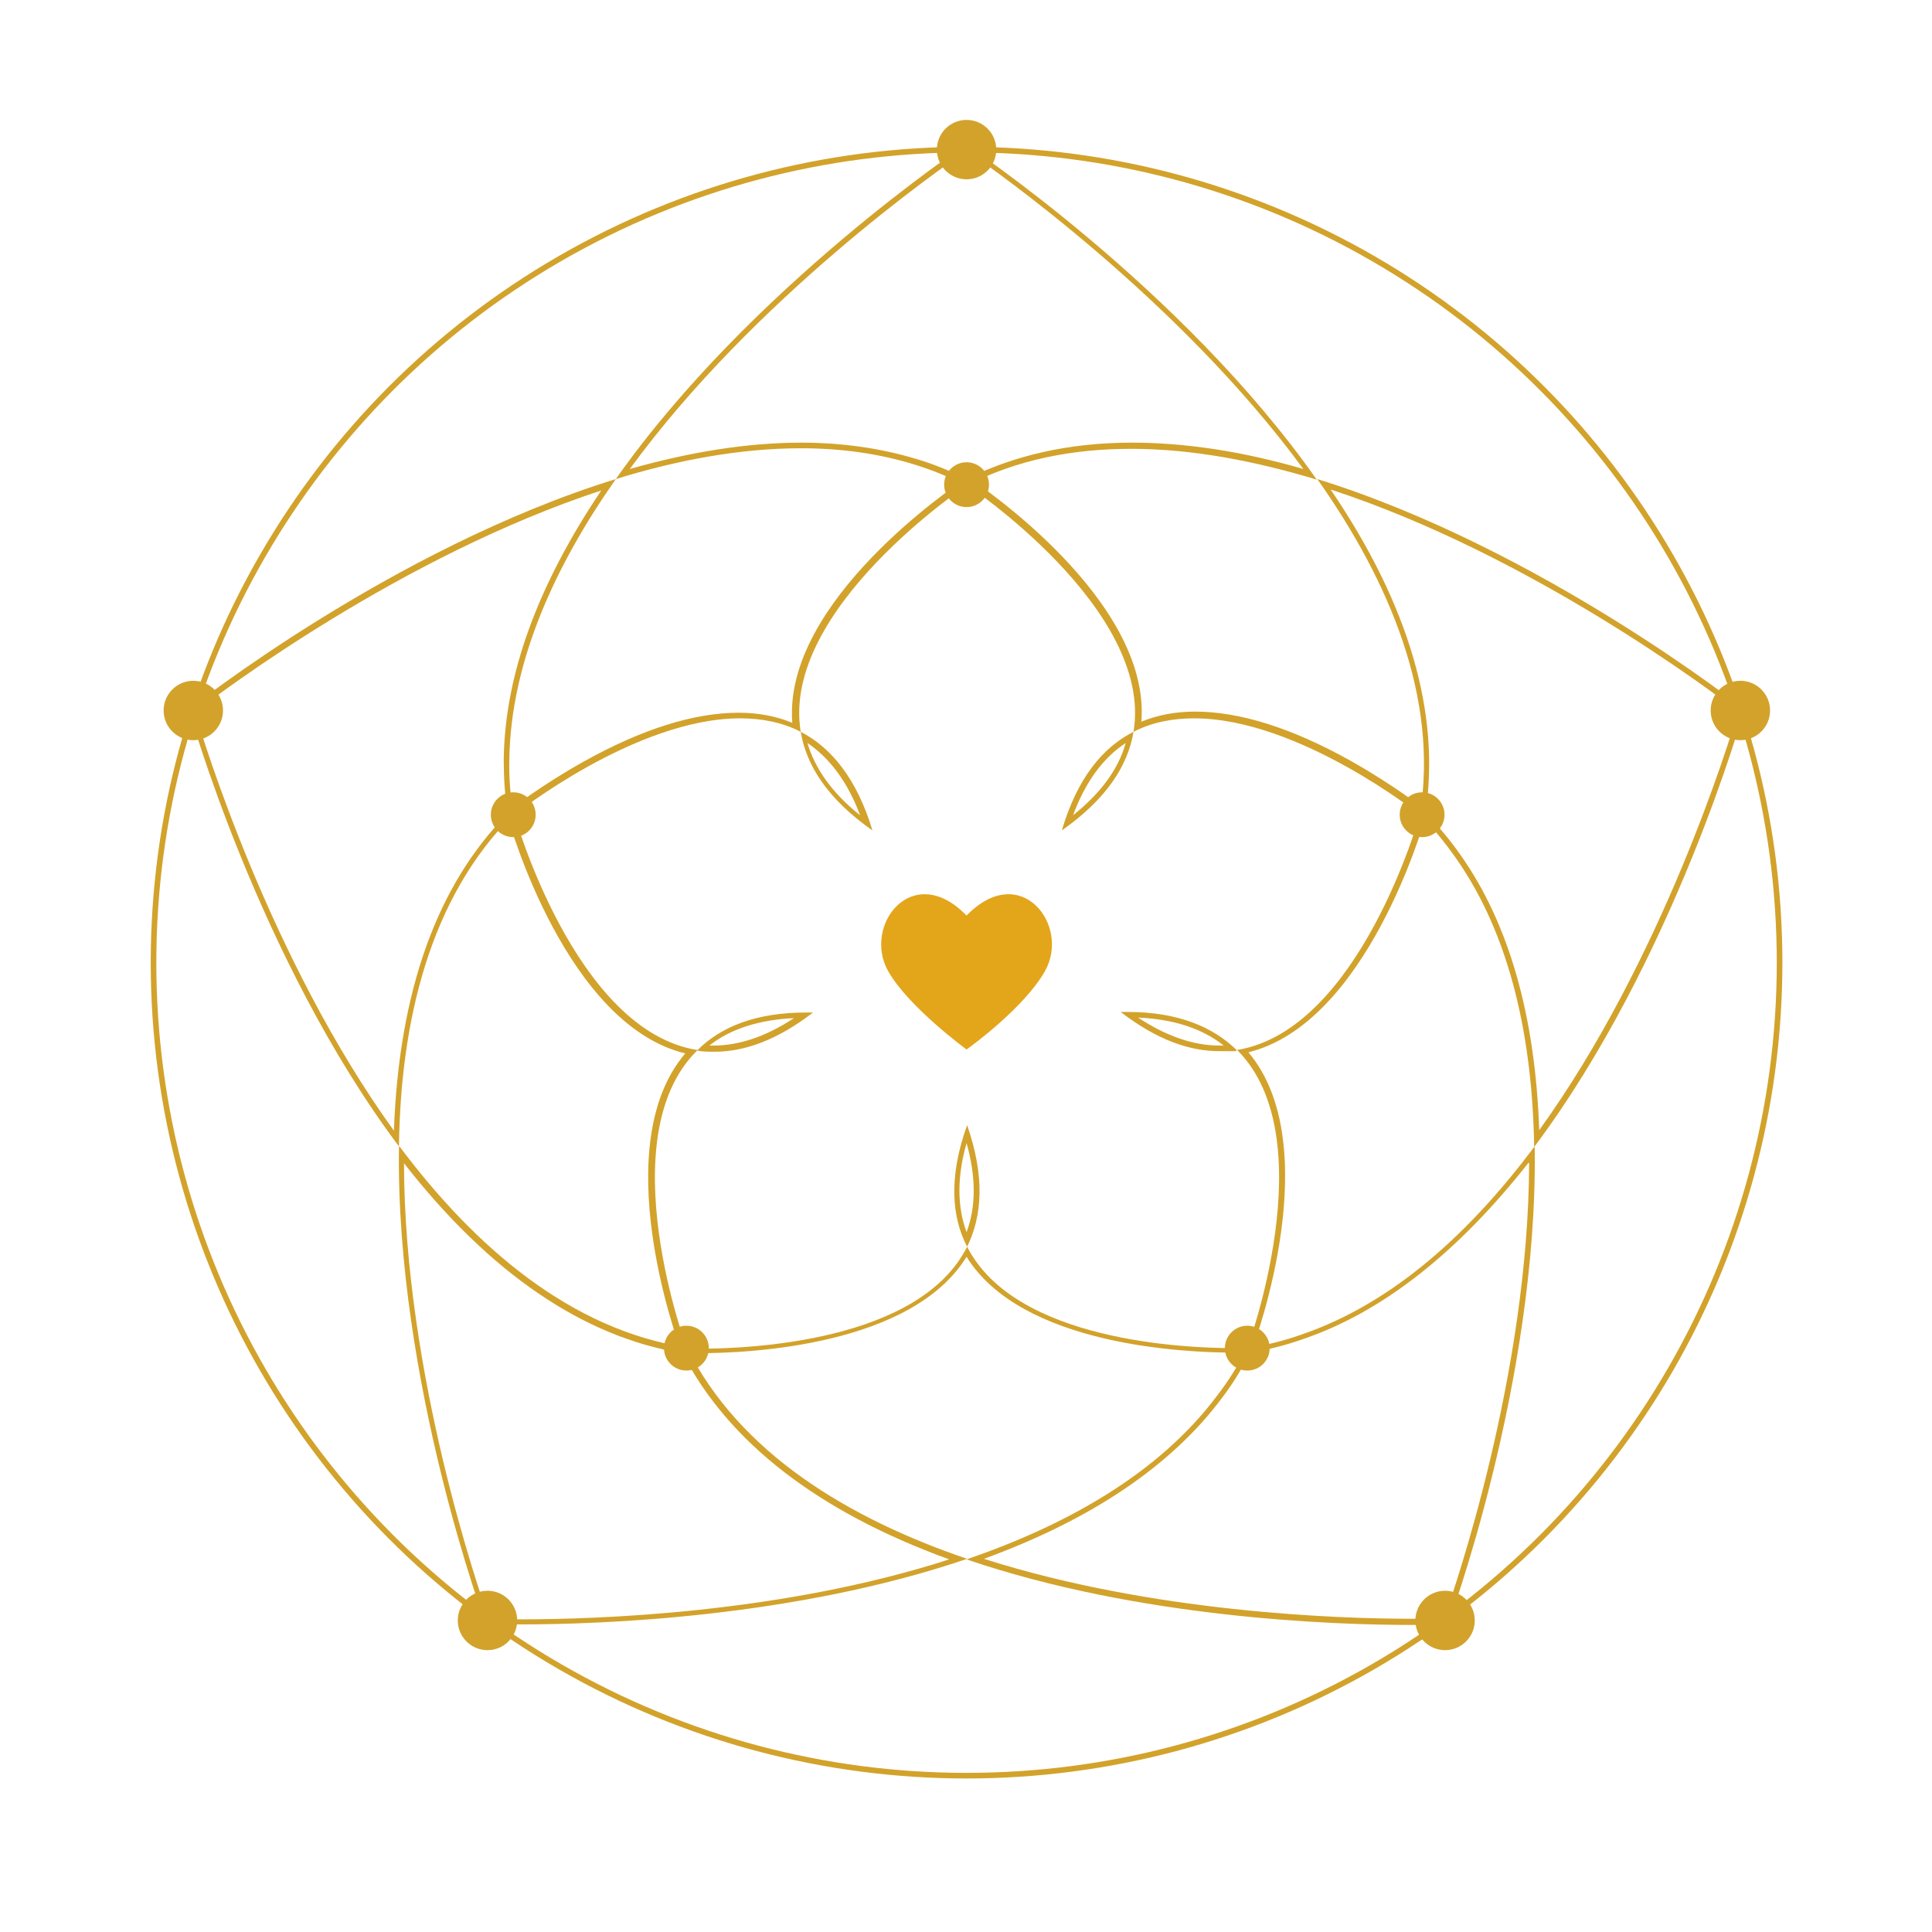 <?xml version="1.0" encoding="UTF-8"?>
<svg xmlns="http://www.w3.org/2000/svg" xmlns:xlink="http://www.w3.org/1999/xlink" version="1.1" viewBox="0 0 344.8 344.8">
  <!-- Generator: Adobe Illustrator 29.2.1, SVG Export Plug-In . SVG Version: 2.1.0 Build 116)  -->
  <defs>
    <style>
      .st0 {
        stroke-miterlimit: 10;
        stroke-width: .9px;
      }

      .st0, .st1, .st2, .st3, .st4, .st5, .st6, .st7, .st8 {
        fill: none;
      }

      .st0, .st1, .st3, .st5, .st8, .st9 {
        stroke: #d2a22b;
      }

      .st1, .st2, .st3, .st4, .st5, .st9 {
        stroke-width: .9px;
      }

      .st1, .st2, .st4, .st7, .st8, .st9 {
        stroke-miterlimit: 10;
      }

      .st10 {
        fill: #d1a12a;
      }

      .st2, .st4, .st7 {
        stroke: #d1a12a;
      }

      .st2, .st11 {
        display: none;
      }

      .st3, .st5 {
        stroke-linejoin: round;
      }

      .st12 {
        fill: #d0a02b;
      }

      .st5 {
        stroke-linecap: round;
      }

      .st6 {
        stroke: #d2a22b;
        stroke-linecap: square;
        stroke-linejoin: bevel;
      }

      .st13 {
        fill: #d2a22b;
      }

      .st14 {
        fill: #d2a22b;
      }

      .st15 {
        fill: #e3a51a;
      }

      .st9 {
        fill: #fff;
      }
    </style>
  </defs>
  <g id="Ebene_1" class="st11">
    <g id="Ebene_11" data-name="Ebene_1">
      <g>
        <g id="Ebene_12" data-name="Ebene_1" class="st11">
          <g id="Metatrons_Würfel">
            <path class="st14" d="M172.4,50.3l105.8,183.1H66.6L172.4,50.3M172.4,48.5l-107.3,185.8h214.6L172.4,48.5h0Z"/>
            <path class="st14" d="M278.2,111.4l-105.8,183.1L66.6,111.4h211.6M279.7,110.5H65.1l107.3,185.8,107.3-185.8h0Z"/>
            <path class="st14" d="M224.5,142.3l-52.1,90.2-52.1-90.2h104.2M226,141.4h-107.3l53.7,92.9,53.6-92.9h0Z"/>
            <polyline class="st1" points="65.1 110.5 172.4 172.4 279.7 110.5"/>
            <line class="st1" x1="172.4" y1="296.3" x2="172.4" y2="172.4"/>
            <g>
              <polyline class="st1" points="279.7 234.3 172.4 172.4 65.1 234.3"/>
              <line class="st1" x1="172.4" y1="48.5" x2="172.4" y2="172.4"/>
            </g>
            <path class="st14" d="M243.4,49.4l71,123-71,123H101.4L30.3,172.4,101.4,49.4h142M243.9,48.5H100.9L29.3,172.4l71.5,123.9h143.1l71.5-123.9-71.5-123.9h0Z"/>
            <path class="st14" d="M172.4,111.4l52.8,30.4v61l-52.8,30.4-52.8-30.4v-61l52.8-30.4M172.4,110.5l-53.7,31v61.9l53.7,31,53.7-31v-61.9l-53.7-31h0Z"/>
            <circle class="st1" cx="172.4" cy="172.4" r="31"/>
            <circle class="st0" cx="226" cy="141.4" r="31"/>
            <circle class="st0" cx="226" cy="203.3" r="31"/>
            <circle class="st1" cx="172.4" cy="234.3" r="31"/>
            <circle class="st1" cx="118.7" cy="203.4" r="31"/>
            <circle class="st1" cx="172.4" cy="110.5" r="31"/>
            <circle class="st1" cx="65.1" cy="110.5" r="31"/>
            <circle class="st1" cx="279.7" cy="110.5" r="31"/>
            <circle class="st1" cx="172.4" cy="48.5" r="31"/>
            <circle class="st1" cx="172.4" cy="296.3" r="31"/>
            <circle class="st1" cx="65.1" cy="234.3" r="31"/>
            <circle class="st1" cx="279.7" cy="234.3" r="31"/>
            <circle class="st1" cx="118.7" cy="141.4" r="31"/>
            <path class="st14" d="M67.4,111.8l157.1,30.3-52.3,90.8-104.8-121.1M65.1,110.5l107.3,123.9,53.7-92.9-161-31h0Z"/>
            <path class="st14" d="M120,142.3h104.8l-52.3,151.3-52.5-151.3M118.7,141.4l53.7,154.9,53.6-154.9h-107.3Z"/>
            <path class="st14" d="M277.3,111.8l-104.7,121-52.3-90.8,157-30.2M279.7,110.5l-160.9,31,53.6,92.9,107.3-123.9h0Z"/>
          </g>
          <g id="MBSR">
            <circle class="st5" cx="172.4" cy="172.4" r="143.5"/>
            <g>
              <g>
                <g>
                  <path class="st5" d="M172.2,216.7s-46.1,30.7-63,30.7-30.7-13.8-30.7-30.7,13.7-30.7,30.7-30.7,63,30.7,63,30.7h0Z"/>
                  <path class="st5" d="M172.6,216.7s46.1,30.7,63,30.7,30.7-13.8,30.7-30.7-13.7-30.7-30.7-30.7-63,30.7-63,30.7h0Z"/>
                </g>
                <circle class="st5" cx="172.4" cy="100.3" r="16.3"/>
                <path class="st5" d="M128,183.8v-15.9c0-24.5,19.8-44.4,44.4-44.4h0c24.5,0,44.4,19.8,44.4,44.4v15.9"/>
              </g>
              <path class="st5" d="M172.6,156.8c-15-15.6-29.2,2.6-22,15.5,5.6,10.1,22,22,22,22,1.5-1.1,16.4-11.9,22-22,7.1-12.9-7-31.1-22-15.5Z"/>
            </g>
            <g>
              <circle class="st14" cx="297.1" cy="172.4" r="1.4"/>
              <circle class="st14" cx="296.1" cy="156.7" r="1.4"/>
              <circle class="st14" cx="293.3" cy="141.7" r="1.4"/>
              <circle class="st14" cx="288.7" cy="127.3" r="1.4"/>
              <circle class="st14" cx="282.5" cy="113.8" r="1.4"/>
              <circle class="st14" cx="274.7" cy="101.1" r="1.4"/>
              <circle class="st14" cx="265.6" cy="89.5" r="1.4"/>
              <circle class="st14" cx="255.2" cy="79.1" r="1.4"/>
              <circle class="st14" cx="243.7" cy="70.1" r="1.4"/>
              <circle class="st14" cx="231" cy="62.3" r="1.4"/>
              <circle class="st14" cx="217.5" cy="56.1" r="1.4"/>
              <circle class="st14" cx="203.1" cy="51.5" r="1.4"/>
              <circle class="st14" cx="188.1" cy="48.7" r="1.4"/>
              <circle class="st14" cx="172.4" cy="47.7" r="1.4"/>
              <circle class="st14" cx="156.7" cy="48.7" r="1.4"/>
              <circle class="st14" cx="141.7" cy="51.5" r="1.4"/>
              <circle class="st14" cx="127.3" cy="56.1" r="1.4"/>
              <circle class="st14" cx="113.8" cy="62.3" r="1.4"/>
              <circle class="st14" cx="101.1" cy="70.1" r="1.4"/>
              <circle class="st14" cx="89.5" cy="79.1" r="1.4"/>
              <circle class="st14" cx="79.2" cy="89.5" r="1.4"/>
              <circle class="st14" cx="70.1" cy="101.1" r="1.4"/>
              <circle class="st14" cx="62.3" cy="113.8" r="1.4"/>
              <circle class="st14" cx="56.1" cy="127.3" r="1.4"/>
              <circle class="st14" cx="51.5" cy="141.7" r="1.4"/>
              <circle class="st14" cx="48.7" cy="156.7" r="1.4"/>
              <circle class="st14" cx="47.7" cy="172.4" r="1.4"/>
            </g>
            <g>
              <circle class="st14" cx="47.7" cy="172.4" r="1.4"/>
              <circle class="st14" cx="48.7" cy="188.1" r="1.4"/>
              <circle class="st14" cx="51.5" cy="203.1" r="1.4"/>
              <circle class="st14" cx="56.1" cy="217.5" r="1.4"/>
              <circle class="st14" cx="62.3" cy="231" r="1.4"/>
              <circle class="st14" cx="70.1" cy="243.7" r="1.4"/>
              <circle class="st14" cx="79.2" cy="255.2" r="1.4"/>
              <circle class="st14" cx="89.5" cy="265.6" r="1.4"/>
              <circle class="st14" cx="101.1" cy="274.7" r="1.4"/>
              <circle class="st14" cx="113.8" cy="282.5" r="1.4"/>
              <circle class="st14" cx="127.3" cy="288.7" r="1.4"/>
              <circle class="st14" cx="141.7" cy="293.3" r="1.4"/>
              <circle class="st14" cx="156.7" cy="296.1" r="1.4"/>
              <circle class="st14" cx="172.4" cy="297.1" r="1.4"/>
              <circle class="st14" cx="188.1" cy="296.1" r="1.4"/>
              <circle class="st14" cx="203.1" cy="293.3" r="1.4"/>
              <circle class="st14" cx="217.5" cy="288.7" r="1.4"/>
              <circle class="st14" cx="231" cy="282.5" r="1.4"/>
              <circle class="st14" cx="243.7" cy="274.7" r="1.4"/>
              <circle class="st14" cx="255.2" cy="265.6" r="1.4" transform="translate(-47.8 475) rotate(-80.8)"/>
              <circle class="st14" cx="265.6" cy="255.2" r="1.4"/>
              <circle class="st14" cx="274.7" cy="243.7" r="1.4"/>
              <circle class="st14" cx="282.5" cy="231" r="1.4"/>
              <circle class="st14" cx="288.7" cy="217.5" r="1.4"/>
              <circle class="st14" cx="293.3" cy="203.1" r="1.4"/>
              <circle class="st14" cx="296.1" cy="188.1" r="1.4"/>
              <circle class="st14" cx="297.1" cy="172.4" r="1.4"/>
            </g>
          </g>
          <g id="Lotus_Mitgefuehl">
            <ellipse class="st12" cx="62" cy="89.2" rx="1.9" ry="2" transform="translate(-39.1 49.6) rotate(-33.8)"/>
            <ellipse class="st12" cx="76.1" cy="110.2" rx="1.3" ry="1.4" transform="translate(-48.5 61) rotate(-33.8)"/>
            <ellipse class="st12" cx="-10.5" cy="177.1" rx="1.9" ry="2" transform="translate(-170.1 99.6) rotate(-67.5)"/>
            <ellipse class="st12" cx="13" cy="186.8" rx="1.3" ry="1.4" transform="translate(-164.5 127.3) rotate(-67.5)"/>
            <ellipse class="st12" cx="279.9" cy="89.3" rx="2" ry="1.9" transform="translate(50 272.2) rotate(-56.2)"/>
            <ellipse class="st12" cx="254.6" cy="127" rx="1.4" ry="1.3" transform="translate(7.4 267.9) rotate(-56.2)"/>
            <ellipse class="st12" cx="265.7" cy="110.3" rx="1.4" ry="1.3" transform="translate(26.2 269.8) rotate(-56.2)"/>
            <ellipse class="st12" cx="352.1" cy="187.4" rx="2" ry="1.9" transform="translate(-44.9 149) rotate(-22.5)"/>
            <ellipse class="st12" cx="310.1" cy="194.5" rx="1.4" ry="1.3" transform="translate(-50.8 133.5) rotate(-22.5)"/>
            <ellipse class="st12" cx="255" cy="217.3" rx="3.4" ry="3.2" transform="translate(-63.7 114.1) rotate(-22.5)"/>
            <ellipse class="st12" cx="328.6" cy="186.8" rx="1.4" ry="1.3" transform="translate(-46.5 140) rotate(-22.5)"/>
            <ellipse class="st12" cx="273.4" cy="209.6" rx="2.6" ry="2.5" transform="translate(-59.4 120.6) rotate(-22.5)"/>
            <ellipse class="st12" cx="291.8" cy="202" rx="2" ry="1.9" transform="translate(-55.1 127.1) rotate(-22.5)"/>
            <circle class="st12" cx="171" cy="62.8" r="1.9"/>
            <circle class="st12" cx="171" cy="106.6" r="1.3"/>
            <circle class="st12" cx="171" cy="87.4" r="1.3"/>
            <circle class="st1" cx="171" cy="30.3" r="3.9"/>
            <path class="st3" d="M170.8,252.4h0Z"/>
            <path class="st3" d="M122.9,186.7c.6-3.6,1.9-7,3.6-10.1-.6-4.1-1-8.2-1-12.4,0-13.2,3.4-25.8,8.2-37-29.1-21.2-64.3-26.4-64.3-26.4,0,0-8.4,33.4-.6,67.8M107.8,157.7c1.2-.8,2.8-.5,3.6.8.8,1.2.5,2.8-.6,3.6-1.2.8-2.8.5-3.6-.8-.9-1.1-.6-2.8.6-3.6ZM87.9,128c-.6.4-1.4.2-1.8-.4-.5-.5-.3-1.4.4-1.8.6-.4,1.4-.2,1.8.4.4.6.2,1.5-.4,1.8ZM99.3,145.1c-.9.6-2.1.4-2.7-.5s-.4-2.2.5-2.7c.9-.6,2.1-.4,2.7.5s.4,2.1-.5,2.7Z"/>
            <path class="st12" d="M86.4,125.8c-.6.4-.7,1.2-.4,1.8.4.6,1.2.8,1.8.4.6-.4.7-1.2.4-1.8-.3-.6-1.2-.8-1.8-.4Z"/>
            <path class="st12" d="M110.7,162.2c1.2-.8,1.4-2.4.6-3.6-.8-1.2-2.4-1.5-3.6-.8s-1.4,2.4-.6,3.6,2.4,1.6,3.6.8Z"/>
            <path class="st12" d="M97.1,141.8c-.9.6-1.1,1.8-.5,2.7s1.8,1.2,2.7.5c.9-.6,1.1-1.8.5-2.7-.6-.9-1.8-1.1-2.7-.5Z"/>
            <path class="st3" d="M82.6,201.7c-6.9-10.3-11.2-21.7-13.8-33-35.4-1-66.7,13.9-66.7,13.9,0,0,20.5,57.3,67,76.6s101.5-6.8,101.5-6.8c0,0-60.1-8.8-88-50.7h0ZM32.6,195c-.3.6-1,1-1.7.6s-1-1-.7-1.7,1-1,1.7-.6c.7.2.9,1,.7,1.7ZM51.6,202.8c-.4,1-1.5,1.4-2.5,1-1-.5-1.5-1.5-1.1-2.5.5-1,1.5-1.4,2.5-1s1.5,1.5,1.1,2.5ZM70.6,210.7c-.5,1.3-2.1,1.9-3.4,1.4-1.4-.5-2-2.1-1.4-3.4.5-1.3,2.1-1.9,3.4-1.4s1.9,2.1,1.4,3.4ZM89.6,218.6c-.6,1.6-2.6,2.4-4.3,1.7-1.6-.6-2.5-2.6-1.8-4.3.6-1.6,2.6-2.4,4.3-1.7,1.6.8,2.5,2.6,1.8,4.3Z"/>
            <path class="st3" d="M68.9,168.7c2.5,11.2,6.9,22.6,13.8,33,28,41.8,88.1,50.7,88.1,50.7h0c-.2-.3-.9-.9-2-1.9-7.3-5.5-32.8-25.6-42.5-43-3.7-6.6-4.6-14-3.4-20.7"/>
            <path class="st12" d="M31.8,193.2c-.6-.3-1.4,0-1.7.6s.1,1.4.7,1.7,1.4,0,1.7-.6c.3-.6,0-1.4-.7-1.7Z"/>
            <path class="st12" d="M87.8,214.3c-1.7-.7-3.6.1-4.3,1.7-.6,1.6.2,3.5,1.8,4.3,1.6.7,3.6-.1,4.3-1.7.7-1.7-.2-3.5-1.8-4.3Z"/>
            <path class="st12" d="M69.2,207.3c-1.4-.5-2.9,0-3.4,1.4-.5,1.3,0,2.8,1.4,3.4,1.4.5,2.9,0,3.4-1.4.5-1.3,0-2.9-1.4-3.4Z"/>
            <path class="st12" d="M50.5,200.3c-1-.5-2.2,0-2.5,1-.4,1,0,2.1,1.1,2.5,1,.5,2.2,0,2.5-1,.3-1,0-2.1-1.1-2.5Z"/>
            <path class="st3" d="M272.8,168.7c7.9-34.5-.5-68-.5-68,0,0-35.3,5.3-64.5,26.5,4.9,11.3,8.2,23.8,8.2,37.1s-.4,8.3-1,12.4c1.7,3,3,6.4,3.6,10M241.8,142.2c.6-.9,1.8-1.2,2.7-.5.9.6,1.1,1.8.5,2.7s-1.8,1.2-2.7.5c-.9-.5-1.1-1.8-.5-2.7ZM230.2,158.5c.8-1.2,2.4-1.5,3.6-.8,1.2.8,1.4,2.4.6,3.6-.8,1.2-2.4,1.5-3.6.8-1.2-.7-1.4-2.5-.6-3.6Z"/>
            <path class="st12" d="M230.9,162.1c1.2.8,2.8.5,3.6-.8.8-1.2.5-2.8-.6-3.6-1.2-.8-2.8-.5-3.6.8-.9,1.1-.6,2.8.6,3.6Z"/>
            <path class="st12" d="M242.3,145c.9.6,2.1.4,2.7-.5.6-.9.4-2.2-.5-2.7-.9-.6-2.1-.4-2.7.5-.6.8-.4,2.1.5,2.7Z"/>
            <path class="st3" d="M272.8,168.7c-2.5,11.2-6.9,22.6-13.8,32.9-28,41.9-88.2,50.8-88.2,50.8,0,0,55,26.1,101.5,6.8,46.5-19.3,67-76.6,67-76.6,0,0-31.2-14.8-66.5-13.9Z"/>
            <path class="st3" d="M218.6,186.7c1.3,6.8.4,14.1-3.4,20.7-10.1,18.2-34.9,37.4-42.5,43.1-1.3,1.2-2,1.8-2,1.8,0,0,60.2-8.9,88.2-50.8,6.9-10.3,11.1-21.6,13.8-32.9"/>
            <path class="st3" d="M168.4,173.8c.8.7,1.5,1.4,2.4,2.3l2.4-2.4M207.7,127.2c-13-30.1-36.9-51-36.9-51,0,0-23.9,20.9-37,51.1M171,123.9c1.1,0,1.9.9,1.9,1.9s-.9,1.9-1.9,1.9-1.9-.9-1.9-1.9.9-1.9,1.9-1.9ZM171,142.5c1.4,0,2.5,1.2,2.5,2.5s-1.2,2.5-2.5,2.5-2.5-1.2-2.5-2.5,1.1-2.5,2.5-2.5Z"/>
            <path class="st3" d="M170.8,252.4h0Z"/>
            <path class="st3" d="M133.9,127.3c-4.9,11.2-8.2,23.8-8.2,37s.4,8.3,1,12.4c7.5-13,24.2-19.3,41.8-2.9"/>
            <path class="st3" d="M170.7,251.9h0c0,.2.1.3.1.4h0s0-.2-.1-.4h0Z"/>
            <path class="st3" d="M170.8,252.4c0-.1-.1-.3-.2-.5-.3-.2-.9-.6-1.8-1.4,1.1,1.1,1.7,1.7,2,1.9Z"/>
            <path class="st3" d="M173.1,173.8c17.7-16.3,34.3-10.1,41.8,3,.6-4.1,1-8.2,1-12.4,0-13.2-3.4-25.8-8.2-37.1"/>
            <path class="st3" d="M170.9,252c0,.2-.1.3-.1.4h0c0,.1.1,0,.1-.4q.1-.1,0,0h0Z"/>
            <path class="st3" d="M170.7,251.9c0,.2.1.3.1.4,0-.1,0-.2.1-.4h-.2Z"/>
            <path class="st3" d="M171,251.9c-.1.4-.2.5-.2.5,0,0,.7-.6,2-1.8-.9.6-1.4,1-1.8,1.3Z"/>
            <path class="st12" d="M171,147.7c1.4,0,2.5-1.2,2.5-2.5s-1.2-2.5-2.5-2.5-2.5,1.2-2.5,2.5,1.1,2.5,2.5,2.5Z"/>
            <path class="st12" d="M171,127.7c1.1,0,1.9-.9,1.9-1.9s-.9-1.9-1.9-1.9-1.9.9-1.9,1.9.9,1.9,1.9,1.9Z"/>
            <path class="st14" d="M173.8,199.4c-1,.4-2,1.1-3.1,2.2-1-1.1-2.1-1.7-3.1-2.1-4.8-1.8-8.4,4.1-6,8.5,1.1,2,3.3,4.2,5.2,5.9,2.1,1.8,3.9,3.2,3.9,3.2.4-.3,2-1.4,3.9-3.2,1.9-1.7,4-3.8,5.2-5.9,2.5-4.5-1.2-10.4-6-8.6h0Z"/>
            <g>
              <circle class="st12" cx="116.7" cy="292.2" r="2.5"/>
              <circle class="st12" cx="137.9" cy="294.3" r="2.5"/>
              <circle class="st12" cx="161" cy="295.6" r="2.5"/>
              <circle class="st12" cx="184.1" cy="295.6" r="2.5"/>
              <circle class="st12" cx="207.2" cy="294.3" r="2.5"/>
              <circle class="st12" cx="97" cy="289.8" r="2.4"/>
              <circle class="st12" cx="78" cy="286.3" r="2.4"/>
              <circle class="st12" cx="59.2" cy="280.4" r="2.2"/>
              <circle class="st12" cx="40.3" cy="272.5" r="2.1"/>
              <circle class="st12" cx="21.1" cy="263.6" r="2"/>
              <circle class="st12" cx="2.4" cy="254.5" r="1.8" transform="translate(-.9 0) rotate(-.2)"/>
              <circle class="st12" cx="-16.5" cy="246" r="1.7"/>
              <circle class="st12" cx="-35.5" cy="239" r="1.6"/>
              <circle class="st12" cx="-54.4" cy="234.2" r="1.4"/>
              <circle class="st12" cx="-73.2" cy="232.4" r="1.4"/>
            </g>
            <g>
              <circle class="st12" cx="228.1" cy="292.2" r="2.5"/>
              <circle class="st12" cx="247.8" cy="289.8" r="2.4"/>
              <circle class="st12" cx="266.7" cy="286.3" r="2.4"/>
              <circle class="st12" cx="285.6" cy="280.4" r="2.2"/>
              <circle class="st12" cx="304.5" cy="272.5" r="2.1"/>
              <circle class="st12" cx="323.5" cy="263.6" r="2"/>
              <circle class="st12" cx="342.4" cy="254.5" r="1.8"/>
              <circle class="st12" cx="361.3" cy="246" r="1.7"/>
              <circle class="st12" cx="380.3" cy="239" r="1.6"/>
              <circle class="st12" cx="399.1" cy="234.2" r="1.5"/>
              <circle class="st12" cx="418" cy="232.4" r="1.4"/>
            </g>
          </g>
          <g id="Ebene_3">
            <g>
              <circle class="st4" cx="109.5" cy="135.6" r="72"/>
              <circle class="st4" cx="109.5" cy="207.6" r="72"/>
              <circle class="st4" cx="234.1" cy="135.5" r="72"/>
              <circle class="st4" cx="234.1" cy="207.6" r="72"/>
              <circle class="st4" cx="171.3" cy="100.3" r="72"/>
              <circle class="st2" cx="171.3" cy="172.4" r="72"/>
              <circle class="st4" cx="171.3" cy="244.4" r="72"/>
            </g>
            <g>
              <circle class="st4" cx="208.5" cy="110" r="72"/>
              <circle class="st4" cx="136.5" cy="110" r="72"/>
              <circle class="st4" cx="208.6" cy="234.7" r="72"/>
              <circle class="st4" cx="136.5" cy="234.7" r="72"/>
              <circle class="st4" cx="243.8" cy="171.9" r="72"/>
              <circle class="st4" cx="99.8" cy="171.9" r="72"/>
            </g>
            <g>
              <circle class="st4" cx="208.5" cy="110" r="72"/>
              <circle class="st4" cx="136.5" cy="110" r="72"/>
              <circle class="st4" cx="208.6" cy="234.7" r="72"/>
              <circle class="st4" cx="136.5" cy="234.7" r="72"/>
              <circle class="st4" cx="243.8" cy="171.9" r="72"/>
              <circle class="st4" cx="99.8" cy="171.9" r="72"/>
            </g>
            <g>
              <circle class="st4" cx="153.7" cy="102.3" r="72"/>
              <circle class="st4" cx="102.8" cy="153.2" r="72"/>
              <circle class="st4" cx="241.9" cy="190.4" r="72"/>
              <circle class="st4" cx="191" cy="241.3" r="72"/>
              <circle class="st4" cx="222.4" cy="121.1" r="72"/>
              <circle class="st4" cx="120.5" cy="222.9" r="72"/>
            </g>
            <g>
              <circle class="st4" cx="153.7" cy="102.3" r="72"/>
              <circle class="st4" cx="102.8" cy="153.2" r="72"/>
              <circle class="st4" cx="241.9" cy="190.4" r="72"/>
              <circle class="st4" cx="191" cy="241.3" r="72"/>
              <circle class="st4" cx="222.4" cy="121.1" r="72"/>
              <circle class="st4" cx="120.5" cy="222.9" r="72"/>
            </g>
            <g>
              <circle class="st4" cx="241.9" cy="154.3" r="72"/>
              <circle class="st4" cx="191" cy="103.4" r="72"/>
              <circle class="st4" cx="153.7" cy="242.5" r="72"/>
              <circle class="st4" cx="102.8" cy="191.5" r="72"/>
              <circle class="st4" cx="223" cy="222.9" r="72"/>
              <circle class="st4" cx="121.2" cy="121.1" r="72"/>
            </g>
            <g>
              <circle class="st4" cx="241.9" cy="154.3" r="72"/>
              <circle class="st4" cx="191" cy="103.4" r="72"/>
              <circle class="st4" cx="153.7" cy="242.5" r="72"/>
              <circle class="st4" cx="102.8" cy="191.5" r="72"/>
              <circle class="st4" cx="223" cy="222.9" r="72"/>
              <circle class="st4" cx="121.2" cy="121.1" r="72"/>
            </g>
          </g>
          <g id="Blume">
            <g>
              <path class="st1" d="M209.3,100.5c0,39.7-36.9,71.9-36.9,71.9,0,0-36.9-32.2-36.9-71.9s36.9-71.9,36.9-71.9c0,0,36.9,32.2,36.9,71.9h0Z"/>
              <path class="st1" d="M135.5,244.2c0-39.7,36.9-71.9,36.9-71.9,0,0,36.9,32.2,36.9,71.9s-36.9,71.9-36.9,71.9c0,0-36.9-32.1-36.9-71.9h0Z"/>
              <path class="st1" d="M244.2,209.3c-39.7,0-71.9-36.9-71.9-36.9,0,0,32.2-36.9,71.9-36.9s71.9,36.9,71.9,36.9c0,0-32.1,36.9-71.9,36.9h0Z"/>
              <path class="st1" d="M100.5,135.5c39.7,0,71.9,36.9,71.9,36.9,0,0-32.2,36.9-71.9,36.9s-71.9-36.9-71.9-36.9c0,0,32.2-36.9,71.9-36.9Z"/>
              <path class="st1" d="M249.3,147.6c-28.1,28.1-76.9,24.8-76.9,24.8,0,0-3.3-48.8,24.8-76.9s76.9-24.8,76.9-24.8c0,0,3.2,48.8-24.8,76.9Z"/>
              <path class="st1" d="M95.5,197.2c28.1-28.1,76.9-24.8,76.9-24.8,0,0,3.3,48.8-24.8,76.9-28.1,28.1-76.9,24.8-76.9,24.8,0,0-3.3-48.9,24.8-76.9h0Z"/>
              <path class="st1" d="M197.2,249.3c-28.1-28.1-24.8-76.9-24.8-76.9,0,0,48.8-3.3,76.9,24.8,28.1,28.1,24.8,76.9,24.8,76.9,0,0-48.9,3.2-76.9-24.8h0Z"/>
              <path class="st1" d="M147.6,95.5c28.1,28.1,24.8,76.9,24.8,76.9,0,0-48.8,3.3-76.9-24.8s-24.7-76.8-24.7-76.8c0,0,48.7-3.4,76.8,24.7Z"/>
            </g>
            <circle class="st1" cx="172.4" cy="88.2" r="59.5"/>
            <circle class="st9" cx="172.4" cy="172.5" r="59.5"/>
            <circle class="st1" cx="172.4" cy="256.6" r="59.5"/>
            <circle class="st1" cx="256.6" cy="172.4" r="59.5"/>
            <circle class="st1" cx="88.2" cy="172.4" r="59.5"/>
            <g>
              <circle class="st1" cx="231.9" cy="112.9" r="59.5"/>
              <circle class="st1" cx="112.8" cy="232" r="59.5"/>
            </g>
            <g>
              <circle class="st1" cx="231.9" cy="232" r="59.5"/>
              <circle class="st1" cx="112.8" cy="112.9" r="59.5"/>
            </g>
            <g>
              <g>
                <circle class="st14" cx="70.6" cy="70.6" r="2.2"/>
                <circle class="st14" cx="172.5" cy="28.7" r="2.2"/>
                <circle class="st14" cx="172.5" cy="316.1" r="2.2"/>
                <circle class="st14" cx="274.1" cy="70.6" r="2.2"/>
                <circle class="st14" cx="316.1" cy="172.5" r="2.2"/>
                <circle class="st14" cx="28.7" cy="172.5" r="2.2"/>
                <circle class="st14" cx="70.6" cy="274.1" r="2.2"/>
                <circle class="st14" cx="274.1" cy="274.1" r="2.2"/>
              </g>
              <path class="st14" d="M172.5,165.3c-7.8-8.1-15,1.4-11.3,8.1,2.9,5.3,11.3,11.3,11.3,11.3.8-.5,8.4-6.2,11.3-11.3,3.7-6.6-3.5-16.1-11.3-8.1Z"/>
            </g>
          </g>
        </g>
        <g id="Ebene_2">
          <path class="st8" d="M69.7,69.2v206h206V69.2H69.7ZM182.1,162.9c2.8,1.7,4.2,5.7,2.9,9.3-.2.5-.4.8-.5,1.3-1.1,2-2.8,4-4.7,5.8-3.2,3.1-6.5,5.5-7.1,6h0c-.2-.1-3.7-2.7-7-6-1.9-1.8-3.6-3.9-4.7-5.8-.3-.5-.5-.8-.5-1.3-1.3-3.6.2-7.6,2.9-9.3,2.4-1.5,5.8-1.4,9.3,2.3,3.5-3.7,6.9-3.8,9.4-2.3h0Z"/>
          <path class="st8" d="M318.3,172.1h0l-42.5-42.6-17.7-17.7-10.2-10.2-2.3-2.3-2.4-2.4-10.1-10.1-60.3-60.3-85.3,85.3-17.7,17.7-42.5,42.5h-.1v.3l42.6,42.6,17.7,17.7,85.3,85.3,72.8-72.8,12.5-12.5,17.7-17.7,42.5-42.5v-.3h0ZM184.4,173.4c-1.1,2-2.8,4-4.7,5.8-3.2,3.1-6.5,5.5-7.1,6h0c-.2-.1-3.7-2.7-7-6-1.9-1.8-3.6-3.9-4.7-5.8-.3-.5-.5-.8-.5-1.3-1.3-3.6.2-7.6,2.9-9.3,2.4-1.5,5.8-1.4,9.3,2.3,3.5-3.6,6.9-3.8,9.3-2.3,2.8,1.7,4.2,5.7,2.9,9.3,0,.5-.3.8-.4,1.3h0Z"/>
          <path class="st8" d="M69.7,69.2h0l17.7,42.7.6,1.5,11.9,28.5,12.5,30.3h0l17.6,42.6v.2l12.5,30.1,11.8,28.5.7,1.7,17.6,42.4v.3c.1,0,.2-.3.2-.3l17.6-42.4.7-1.8,11.8-28.5,12.5-30.1v-.2l17.7-42.6,12.5-30.3,11.8-28.4.6-1.6,17.7-42.6H69.7s0,0,0,0ZM184.4,173.4c-1.1,2-2.8,4-4.7,5.8-3.2,3.1-6.5,5.5-7.1,6h0c-.2-.1-3.7-2.7-7-6-1.9-1.8-3.6-3.9-4.7-5.8-.3-.5-.5-.8-.5-1.3-1.3-3.6.2-7.6,2.9-9.3,2.4-1.5,5.8-1.4,9.3,2.3,3.5-3.6,6.9-3.8,9.3-2.3,2.8,1.7,4.2,5.7,2.9,9.3,0,.5-.3.8-.4,1.3h0Z"/>
          <path class="st8" d="M275.6,275.1h0c0-.1-17.6-42.6-17.6-42.6l-.7-1.7-11.8-28.5-12.5-30.1-17.7-42.7v-.2l-12.5-30.2-11.9-28.5-.6-1.5-17.7-42.7-17.7,42.7-.6,1.4h0l-11.9,28.6-12.5,30.2v.2l-17.8,42.7-12.5,30.1-11.6,28.6-.7,1.7-17.6,42.5h0v.2h206v-.2h-.1ZM172.8,165.2c3.5-3.6,6.9-3.8,9.3-2.3,2.8,1.7,4.2,5.7,2.9,9.3-.2.5-.4.8-.5,1.3-1.1,2-2.8,4-4.7,5.8-3.2,3.1-6.5,5.5-7.1,6h0c-.2-.1-3.7-2.7-7-6-1.9-1.8-3.6-3.9-4.7-5.8-.3-.5-.5-.8-.5-1.3-1.3-3.6.2-7.6,2.9-9.3,2.4-1.5,5.7-1.4,9.4,2.3h0Z"/>
          <path class="st8" d="M275.6,69.2h-.2l-42.5,17.7-1.5.6-28.5,11.9-30.2,12.5h0l-42.7,17.6h-.2l-30.1,12.5-28.5,11.9-1.5.6-42.6,17.5h-.1.2l42.4,17.7,1.5.6,28.6,11.9,30.1,12.5h.2l42.6,17.7h0l30.3,12.5,28.4,11.8,1.7.7,42.4,17.6h.1V69h-.2l.3.2ZM172.8,185.2c-.2-.1-3.7-2.7-7-6-1.9-1.8-3.6-3.9-4.7-5.8-.3-.5-.5-.8-.5-1.3-1.3-3.6.2-7.6,2.9-9.3,2.4-1.5,5.8-1.4,9.3,2.3,3.5-3.6,6.9-3.8,9.3-2.3,2.8,1.7,4.2,5.7,2.9,9.3-.2.5-.4.8-.5,1.3-1.1,2-2.8,4-4.7,5.8-3.2,3.1-6.6,5.5-7,6h0Z"/>
          <path class="st8" d="M318.2,172h0l-42.5-17.6-1.7-.7-28.4-11.7-30.2-12.5h-.2l-42.6-17.8h0l-30.2-12.5-28.6-11.9-1.5-.6-42.4-17.5h-.3c0,0,0,205.9,0,205.9h0l42.4-17.6,1.7-.7,28.5-11.8,30.3-12.5h0l42.6-17.7h.2l30.1-12.5,28.5-11.9,1.7-.7,42.4-17.6h.1-.2c0-.1.2,0,.2,0ZM172.8,185.2h0c-.2-.1-3.7-2.7-7-6-1.9-1.8-3.6-3.9-4.7-5.8-.3-.5-.5-.8-.5-1.3-1.3-3.6.2-7.6,2.9-9.3,2.4-1.5,5.8-1.4,9.3,2.3,3.5-3.6,6.9-3.8,9.3-2.3,2.8,1.7,4.2,5.7,2.9,9.3-.2.5-.4.8-.5,1.3-1.1,2-2.8,4-4.7,5.8-3.2,3.1-6.6,5.5-7,6h0Z"/>
          <polyline class="st8" points="172.8 317.9 172.8 317.7 172.8 275.2 172.8 275.1 172.8 232.4 172.8 232.4 172.8 185.2"/>
          <polyline class="st8" points="172.8 165.2 172.8 111.7 172.8 69.2 172.8 69.1 172.8 26.5"/>
          <polyline class="st8" points="27 172.2 27.1 172.2 27.3 172.2 69.7 172.2 69.7 172.2 112.4 172.2 112.4 172.2 160.4 172.2"/>
          <polyline class="st8" points="185 172.2 233.1 172.2 275.7 172.2 275.7 172.2 318.1 172.2 318.2 172.2 318.4 172.2"/>
          <polyline class="st8" points="69.7 69.2 69.7 69.2 69.7 69.2 99.8 99.2 99.9 99.3 129.9 129.5 130 129.6 163.3 162.9"/>
          <polyline class="st8" points="179.7 179.2 215.3 214.8 215.4 214.9 245.5 244.9 245.6 245 275.6 275 275.6 275 275.7 275.2"/>
          <polyline class="st8" points="275.7 69.2 275.7 69.2 245.6 99.3 245.6 99.3 215.5 129.5 215.4 129.6 182.1 162.9"/>
          <polyline class="st8" points="165.7 179.2 130.1 214.8 130 214.9 99.9 245 99.9 245 69.9 275 69.8 275.1 69.7 275.2"/>
          <path class="st8" d="M274.1,153.7c-2.6-14.8-8.4-28.4-16.7-40.2-2.9-4.2-6.1-8.2-9.6-11.9-.7-.8-1.4-1.5-2.3-2.3-.8-.8-1.6-1.6-2.4-2.4-3.6-3.4-7.6-6.6-11.8-9.5-11.9-8.2-25.6-14-40.4-16.8-4.3-.8-8.8-1.3-13.3-1.5-1.6,0-3.4,0-5,0h0c-1.7,0-3.4,0-5.1,0-4.4.2-8.9.7-13.2,1.4h0c-14.9,2.6-28.5,8.5-40.5,16.8-3.7,2.5-7.2,5.3-10.5,8.3-1.3,1.2-2.4,2.3-3.6,3.5s-2.4,2.4-3.4,3.6c-3,3.4-5.8,6.8-8.3,10.5-8.2,11.9-14,25.6-16.8,40.4-.9,5-1.4,10.1-1.5,15.3v3.1h0v3.1c.2,5.3.7,10.3,1.5,15.3,2.7,15,8.5,28.6,16.8,40.6,3.5,5.1,7.5,9.8,11.9,14.1s9.1,8.2,14,11.8c11.9,8.2,25.5,14,40.3,16.8,6,1.1,12.1,1.6,18.4,1.6h0c6.2,0,12.4-.5,18.4-1.6,14.8-2.6,28.4-8.5,40.3-16.8,5.1-3.5,9.8-7.4,14.1-11.8,4.3-4.3,8.3-9.1,11.9-14.1,8.2-11.9,14-25.5,16.8-40.3,1.1-5.9,1.6-12,1.6-18.3h0c0-6.4-.5-12.5-1.6-18.5v-.2ZM184.4,173.4c-1.1,2-2.8,4-4.7,5.8-3.2,3.1-6.5,5.5-7.1,6h0c-.2-.1-3.7-2.7-7-6-1.9-1.8-3.6-3.9-4.7-5.8-.3-.5-.5-.8-.5-1.3-1.3-3.6.2-7.6,2.9-9.3,2.4-1.5,5.8-1.4,9.3,2.3,3.5-3.6,6.9-3.8,9.3-2.3,2.8,1.7,4.2,5.7,2.9,9.3,0,.5-.3.8-.4,1.3h0Z"/>
          <path class="st8" d="M275.7,69.2h0c-26.4-26.4-62.7-42.6-102.9-42.7h0c-40.2,0-76.5,16.3-102.9,42.6h0c-26.6,26.4-42.8,62.8-42.8,102.9v.3c0,40.1,16.3,76.4,42.6,102.7h0c26.3,26.3,62.5,42.5,102.5,42.5h.5c39.9,0,76.2-16.3,102.4-42.4l.2-.2h.1c26.2-26.4,42.4-62.6,42.5-102.6v-.4c0-40.1-16.2-76.4-42.5-102.7h.2ZM184.4,173.4c-1.1,2-2.8,4-4.7,5.8-3.2,3.1-6.5,5.5-7.1,6h0c-.2-.1-3.7-2.7-7-6-1.9-1.8-3.6-3.9-4.7-5.8-.3-.5-.5-.8-.5-1.3-1.3-3.6.2-7.6,2.9-9.3,2.4-1.5,5.8-1.4,9.3,2.3,3.5-3.6,6.9-3.8,9.3-2.3,2.8,1.7,4.2,5.7,2.9,9.3,0,.5-.3.8-.4,1.3h0Z"/>
          <path class="st8" d="M185,172.2c-.2.5-.4.8-.5,1.3-1.1,2-2.8,4-4.7,5.8-3.2,3.1-6.5,5.5-7.1,6h0c-.2-.1-3.7-2.7-7-6-1.9-1.8-3.6-3.9-4.7-5.8-.3-.5-.5-.8-.5-1.3-1.3-3.6.2-7.6,2.9-9.3,2.4-1.5,5.8-1.4,9.3,2.3,3.5-3.6,6.9-3.8,9.3-2.3,2.8,1.7,4.2,5.7,3,9.3h0Z"/>
        </g>
      </g>
    </g>
    <g id="Ebene_21" data-name="Ebene_2" class="st11">
      <path class="st7" d="M277,276.8l-10.5-25.3-4.2-10.1-3.1-7.5-12.6-30.5h0c0-.1-.2-.5-.2-.5l-3.5-8.4-9.2-22.1h0l-8.5-20.4-1.4-3.3-5.2-12.5-3-7.4h0c0-.1-9.3-22.6-9.3-22.6l-3.4-8.2h0c0,0-.1-.3-.1-.3l-12.6-30.3-3.3-8-4.1-10-10.5-25.3v-.2c-.1,0-.1-.1-.1-.1h-.1v.2l-10.6,25.5-4.1,10-3.4,8.1-12.6,30.3v.2c-.1,0-.1,0-.1,0l-3.4,8.2-9.4,22.5h0l-8.3,19.9-1.4,3.3-5.4,12.9-3.1,7.4h0c0,.1-9.1,22.1-9.1,22.1l-3.5,8.4v.3c0,0-.2.1-.2.1l-12.6,30.4-3.1,7.5-4.2,10.1-10.6,25.5-.3.8h210.6l-.3-.8ZM159.3,162c.3-.4.7-.8,1.1-1.2.4-.4.8-.8,1.2-1.1,2.5-2.1,5.6-3.3,8.7-3.6,1.1-.1,2.2-.1,3.3,0,3.1.3,6.1,1.5,8.7,3.6.4.3.8.7,1.2,1.1.4.4.8.8,1.1,1.2,2.1,2.5,3.3,5.6,3.6,8.7.1,1.1.1,2.2,0,3.3-.3,3.1-1.5,6.1-3.6,8.7-.3.4-.7.8-1.1,1.2-.4.4-.8.8-1.2,1.1-2.5,2.1-5.6,3.3-8.7,3.6-1.1.1-2.2.1-3.3,0-3.1-.3-6.1-1.5-8.7-3.6-.4-.3-.8-.7-1.2-1.1-.4-.4-.8-.8-1.1-1.2-2.1-2.5-3.3-5.6-3.6-8.7-.1-1.1-.1-2.2,0-3.3.4-3.2,1.6-6.2,3.6-8.7Z"/>
      <path class="st7" d="M66.7,67.6l.3.8,10.3,24.8,4.3,10.3,3.3,7.9,12.6,30.5h0c0,.1,3.4,8.2,3.4,8.2l9.4,22.6h0l8.3,19.9,1.3,3.1,5.8,14,2.7,6.5h0c0,.1,9.1,22.1,9.1,22.1l3.4,8.2.2.5h0c0,.1,12.7,30.6,12.7,30.6l3.1,7.4,4.2,10.2,10.7,25.8v.2c.1,0,.1.1.1.1h.1v-.2l10.8-25.9,4.2-10.2,3.1-7.4,12.7-30.5h0c0-.1.2-.6.2-.6l3.4-8.3,9.2-22h0l8.5-20.5,1.3-3.1,5.2-12.5,3.1-7.4h0c0-.1,9.4-22.7,9.4-22.7l3.4-8.1h0c0-.1,12.6-30.5,12.6-30.5l3.3-7.9,4.3-10.3,10.3-24.8.3-.8H66.7ZM184.7,182.6c-.3.4-.7.8-1.1,1.2-.4.4-.8.8-1.2,1.1-2.5,2.1-5.6,3.3-8.7,3.6-1.1.1-2.2.1-3.3,0-3.1-.3-6.1-1.5-8.7-3.6-.4-.3-.8-.7-1.2-1.1-.4-.4-.8-.8-1.1-1.2-2.1-2.5-3.3-5.6-3.6-8.7-.1-1.1-.1-2.2,0-3.3.3-3.1,1.5-6.1,3.6-8.7.3-.4.7-.8,1.1-1.2.4-.4.8-.8,1.2-1.1,2.5-2.1,5.6-3.3,8.7-3.6,1.1-.1,2.2-.1,3.3,0,3.1.3,6.1,1.5,8.7,3.6.4.3.8.7,1.2,1.1.4.4.8.8,1.1,1.2,2.1,2.5,3.3,5.6,3.6,8.7.1,1.1.1,2.2,0,3.3-.4,3.1-1.6,6.1-3.6,8.7Z"/>
      <path class="st7" d="M320.5,172.6h0l-25.9-10.8-9.8-4.1-7.8-3.2-30.5-12.7h-.1l-8.7-3.6-22.1-9.2h0l-20.2-8.4-3.4-1.4-14.1-5.9-5.8-2.4h-.1l-22.3-9.3-8.4-3.5h-.2l-30.3-12.6-8-3.3-10-4.2-25-10.4-.8-.3v210.6l.8-.3,25.1-10.4,10.4-4.3,7.4-3.1,30.5-12.6h.1l.6-.2,7.9-3.3,22.3-9.3h0l20.4-8.5,3-1.2,13.7-5.7,6.5-2.7h.1l22.5-9.3,8-3.3h.2c0-.1.1-.1.1-.1l30.5-12.7,7.7-3.2,10.3-4.3,25.4-10.5v-.3s0,.1,0,.1h-.1ZM182.3,159.6c.4.3.8.7,1.2,1.1.4.4.8.8,1.1,1.2,2.1,2.5,3.3,5.6,3.6,8.7.1,1.1.1,2.2,0,3.3-.3,3.1-1.5,6.1-3.6,8.7-.3.4-.7.8-1.1,1.2-.4.4-.8.8-1.2,1.1-2.5,2.1-5.6,3.3-8.7,3.6-1.1.1-2.2.1-3.3,0-3.1-.3-6.1-1.5-8.7-3.6-.4-.3-.8-.7-1.2-1.1-.4-.4-.8-.8-1.1-1.2-2.1-2.5-3.3-5.6-3.6-8.7-.1-1.1-.1-2.2,0-3.3.3-3.1,1.5-6.1,3.6-8.7.3-.4.7-.8,1.1-1.2.4-.4.8-.8,1.2-1.1,2.5-2.1,5.6-3.3,8.7-3.6,1.1-.1,2.2-.1,3.3,0,3.2.3,6.2,1.5,8.7,3.6Z"/>
      <path class="st7" d="M276.2,67.6l-25,10.4-10,4.1-8,3.3-30.2,12.6h-.2l-8.4,3.5-22.4,9.3h0l-20,8.3-3.4,1.4-13.7,5.7-6.4,2.7h-.1l-22.1,9.2-8.6,3.6h0l-30.6,12.7-7.8,3.2-9.9,4.1-25.7,10.7h-.2c0,.1-.1.1-.1.1h.2l25.5,10.6,10.2,4.3,7.7,3.2,30.5,12.7h.3c0,.1,8.1,3.4,8.1,3.4l22.4,9.3h0l20.2,8.4,3,1.3,11.8,4.9,8.6,3.5h.1l22.2,9.2,8,3.3.5.2h.1l30.4,12.6,7.4,3.1,10.4,4.3,25.1,10.4.8.3V67.3l-.6.3ZM161.7,184.9c-.4-.3-.8-.7-1.2-1.1-.4-.4-.8-.8-1.1-1.2-2.1-2.5-3.3-5.6-3.6-8.7-.1-1.1-.1-2.2,0-3.3.3-3.1,1.5-6.1,3.6-8.7.3-.4.7-.8,1.1-1.2.4-.4.8-.8,1.2-1.1,2.5-2.1,5.6-3.3,8.7-3.6,1.1-.1,2.2-.1,3.3,0,3.1.3,6.1,1.5,8.7,3.6.4.3.8.7,1.2,1.1.4.4.8.8,1.1,1.2,2.1,2.5,3.3,5.6,3.6,8.7.1,1.1.1,2.2,0,3.3-.3,3.1-1.5,6.1-3.6,8.7-.3.4-.7.8-1.1,1.2-.4.4-.8.8-1.2,1.1-2.5,2.1-5.6,3.3-8.7,3.6-1.1.1-2.2.1-3.3,0-3.2-.3-6.2-1.5-8.7-3.6Z"/>
      <path class="st7" d="M277,67.6h0l-25.7,10.6-9.8,4.1-8,3.3-30.3,12.5h-.2c0,0-.1,0-.1,0l-8.5,3.5-22.3,9.2h0l-20,8.3-3.4,1.4-13.7,5.7-6.4,2.7h-.1l-22.1,9.1-8.6,3.6h0l-30.7,12.6-7.8,3.2-10,4.1-25.2,10.5-.8.3,128.4,128.4,19.7,19.7.4.4.2.2.2.2.3-.8,10.5-25.3,4.2-10.3,3-7.4,12.6-30.5h0c0-.1.2-.7.2-.7l3.4-8.1,9.1-22.1h0l8.5-20.5,1.3-3.1,5.2-12.5,3.1-7.5h0c0-.1,9.5-22.5,9.5-22.5l3.4-8.2h0c0-.1,12.6-30.6,12.6-30.6l3.3-7.9,4.2-10.2,10.5-25.3v-.2h.1-.1ZM170.3,156c1.1-.1,2.2-.1,3.3,0,3.1.3,6.1,1.5,8.7,3.6.4.3.8.7,1.2,1.1.4.4.8.8,1.1,1.2,2.1,2.5,3.3,5.6,3.6,8.7.1,1.1.1,2.2,0,3.3-.3,3.1-1.5,6.1-3.6,8.7-.3.4-.7.8-1.1,1.2-.4.4-.8.8-1.2,1.1-2.5,2.1-5.6,3.3-8.7,3.6-1.1.1-2.2.1-3.3,0-3.1-.3-6.1-1.5-8.7-3.6-.4-.3-.8-.7-1.2-1.1-.4-.4-.8-.8-1.1-1.2-2.1-2.5-3.3-5.6-3.6-8.7-.1-1.1-.1-2.2,0-3.3.3-3.1,1.5-6.1,3.6-8.7.3-.4.7-.8,1.1-1.2.4-.4.8-.8,1.2-1.1,2.6-2.1,5.6-3.3,8.7-3.6Z"/>
      <path class="st7" d="M320.6,172.6h0l-.6-.6-19.6-19.6L171.8,23.9l-.3.8-10.3,24.8-4.2,10.1-3.3,8-12.5,30.4h0v.2l-3.4,8.2-9.3,22.6h0l-8.2,19.9-1.3,3.3-5.4,13-3.1,7.5h0c0,.1-9.1,22.1-9.1,22.1l-3.5,8.5v.2c0,0,0,.1,0,.1l-12.9,30.4-3.1,7.5-4.1,10-10.7,25.9v.2c0,0,0,.1,0,.1h0l25.8-10.7,10.3-4.2,7.5-3.1,30.6-12.6h.1l.5-.2,8.1-3.4,22.2-9.2h0l20.4-8.4,3-1.2,13.7-5.7,6.4-2.7h.1l22.5-9.3,8-3.3h.3c0-.1.1-.1.1-.1l30.5-12.6,7.7-3.2,10.4-4.3,24.9-10.3.8-.3-.3-.3ZM173.7,188.5c-1.1.1-2.2.1-3.3,0-3.1-.3-6.1-1.5-8.7-3.6-.4-.3-.8-.7-1.2-1.1-.4-.4-.8-.8-1.1-1.2-2.1-2.5-3.3-5.6-3.6-8.7-.1-1.1-.1-2.2,0-3.3.3-3.1,1.5-6.1,3.6-8.7.3-.4.7-.8,1.1-1.2.4-.4.8-.8,1.2-1.1,2.5-2.1,5.6-3.3,8.7-3.6,1.1-.1,2.2-.1,3.3,0,3.1.3,6.1,1.5,8.7,3.6.4.3.8.7,1.2,1.1.4.4.8.8,1.1,1.2,2.1,2.5,3.3,5.6,3.6,8.7.1,1.1.1,2.2,0,3.3-.3,3.1-1.5,6.1-3.6,8.7-.3.4-.7.8-1.1,1.2-.4.4-.8.8-1.2,1.1-2.6,2.1-5.6,3.3-8.7,3.6Z"/>
      <path class="st7" d="M277,277.6h0l-10.8-26.1-4.1-10-3.1-7.5-12.6-30.6h0c0-.1-.1-.3-.1-.3l-3.5-8.5-9.1-22h0l-8.5-20.5-1.4-3.3-5.2-12.5-3-7.4h0c0-.1-9.3-22.7-9.3-22.7l-3.4-8.2h0v-.2l-12.5-30.4-3.3-8-4.2-10.1-10.3-24.8-.3-.8L43.7,152.4l-19.7,19.7-.4.4-.2.2-.2.2.8.3,24.9,10.3,10.4,4.3,7.7,3.2,30.5,12.6h0l.4.2,7.9,3.3,22.5,9.3h0l20.2,8.3,3,1.2,11.8,4.9,8.6,3.5h.1l22.2,9.2,8.1,3.3.5.2h.1c0,.1,30.5,12.7,30.5,12.7l7.5,3.1,10.3,4.2,25.6,10.6h0c0,.1,0,0,0,0ZM188.2,170.6c.1,1.1.1,2.2,0,3.3-.3,3.1-1.5,6.1-3.6,8.7-.3.4-.7.8-1.1,1.2-.4.4-.8.8-1.2,1.1-2.5,2.1-5.6,3.3-8.7,3.6-1.1.1-2.2.1-3.3,0-3.1-.3-6.1-1.5-8.7-3.6-.4-.3-.8-.7-1.2-1.1-.4-.4-.8-.8-1.1-1.2-2.1-2.5-3.3-5.6-3.6-8.7-.1-1.1-.1-2.2,0-3.3.3-3.1,1.5-6.1,3.6-8.7.3-.4.7-.8,1.1-1.2.4-.4.8-.8,1.2-1.1,2.5-2.1,5.6-3.3,8.7-3.6,1.1-.1,2.2-.1,3.3,0,3.1.3,6.1,1.5,8.7,3.6.4.3.8.7,1.2,1.1.4.4.8.8,1.1,1.2,2.1,2.6,3.3,5.6,3.6,8.7Z"/>
      <path class="st7" d="M320,172.1l-25.2-10.4-10-4.1-7.7-3.2-30.5-12.6h-.1l-8.6-3.5-22.2-9.2h0l-20.2-8.4-3.4-1.4-14.1-5.8-5.8-2.4h-.1l-22.3-9.2-8.4-3.5h-.3c0,0-30.3-12.7-30.3-12.7l-8-3.3-9.9-4.1-25.7-10.7h-.2c0,0,0,0,0,0h0v.2l10.5,25.4,4.2,10.1,3.3,7.9,12.6,30.6h0c0,.1,3.4,8.3,3.4,8.3l9.3,22.6h0l8.3,20,1.3,3.1,5.8,14,2.7,6.4h0c0,.1,9.1,22.2,9.1,22.2l3.4,8.2.2.5h0c0,.1,12.6,30.6,12.6,30.6l3.1,7.4,4.2,10.3,10.5,25.3.3.8.2-.2h.1c0-.1.5-.6.5-.6l19.7-19.7,128.4-128.4-.6-.4ZM155.8,173.9c-.1-1.1-.1-2.2,0-3.3.3-3.1,1.5-6.1,3.6-8.7.3-.4.7-.8,1.1-1.2.4-.4.8-.8,1.2-1.1,2.5-2.1,5.6-3.3,8.7-3.6,1.1-.1,2.2-.1,3.3,0,3.1.3,6.1,1.5,8.7,3.6.4.3.8.7,1.2,1.1.4.4.8.8,1.1,1.2,2.1,2.5,3.3,5.6,3.6,8.7.1,1.1.1,2.2,0,3.3-.3,3.1-1.5,6.1-3.6,8.7-.3.4-.7.8-1.1,1.2-.4.4-.8.8-1.2,1.1-2.5,2.1-5.6,3.3-8.7,3.6-1.1.1-2.2.1-3.3,0-3.1-.3-6.1-1.5-8.7-3.6-.4-.3-.8-.7-1.2-1.1-.4-.4-.8-.8-1.1-1.2-2.1-2.6-3.3-5.6-3.6-8.7Z"/>
      <path class="st7" d="M249.7,151.4c-.9-3.2-1.9-6.5-3.2-9.6h0v-.2c-1.3-3.3-2.9-6.5-4.7-9.6-3.4-6-7.7-11.6-12.8-16.7s-10.7-9.4-16.7-12.8c-2.9-1.7-6-3.2-9.1-4.5,0,0-.1,0-.2,0,0,0-.1,0-.1,0h-.1c-3.2-1.3-6.5-2.5-9.9-3.3-13.6-3.6-28-3.6-41.7,0-3.3.9-6.6,2-9.8,3.3,0,0-.1,0-.2,0,0,0-.1,0-.1,0h-.1c-3.1,1.3-6.2,2.8-9.1,4.5-6,3.4-11.6,7.7-16.7,12.8-5.1,5.1-9.4,10.7-12.8,16.7-1.8,3.1-3.4,6.3-4.7,9.6h0v.2c-1.3,3.2-2.4,6.4-3.2,9.6-3.6,13.6-3.6,28,0,41.7.9,3.4,2,6.7,3.4,9.9h0c0,.2,0,.3.2.5,0,0,0,.1,0,.2,1.3,3,2.7,6,4.4,8.9,3.5,6,7.7,11.6,12.8,16.7,5.1,5.1,10.7,9.4,16.7,12.8,2.9,1.7,6,3.2,9.1,4.5h.1c.2.1.4.2.7.3q.1,0,.2.1c3.1,1.2,6.2,2.3,9.4,3.1,13.6,3.6,28,3.6,41.7,0,3.2-.8,6.3-1.9,9.4-3.1h.1c.2-.1.4-.2.6-.3,0,0,.1,0,.2-.1,3.1-1.3,6.1-2.8,9.1-4.5,6-3.5,11.6-7.7,16.7-12.8,5.1-5.1,9.4-10.7,12.8-16.7,1.7-2.9,3.1-5.8,4.4-8.9h0c0-.2.1-.3.1-.5,0,0,0-.1.1-.2,1.4-3.2,2.5-6.6,3.4-9.9,3.2-13.6,3.2-28-.5-41.7ZM183.5,183.8c-.4.4-.8.8-1.2,1.1-2.5,2.1-5.6,3.3-8.7,3.6-1.1.1-2.2.1-3.3,0-3.1-.3-6.1-1.5-8.7-3.6-.4-.3-.8-.7-1.2-1.1-.4-.4-.8-.8-1.1-1.2-2.1-2.5-3.3-5.6-3.6-8.7-.1-1.1-.1-2.2,0-3.3.3-3.1,1.5-6.1,3.6-8.7.3-.4.7-.8,1.1-1.2.4-.4.8-.8,1.2-1.1,2.5-2.1,5.6-3.3,8.7-3.6,1.1-.1,2.2-.1,3.3,0,3.1.3,6.1,1.5,8.7,3.6.4.3.8.7,1.2,1.1.4.4.8.8,1.1,1.2,2.1,2.5,3.3,5.6,3.6,8.7.1,1.1.1,2.2,0,3.3-.3,3.1-1.5,6.1-3.6,8.7-.3.4-.7.8-1.1,1.2Z"/>
      <g>
        <path class="st7" d="M161.7,184.9c2.5,2.1,5.6,3.3,8.7,3.6-2.8,13.5-9,26.4-18.8,37.3h0c-1,1.1-2,2.2-3.1,3.3-3.4,3.4-7.1,6.5-10.9,9.1h0c-1.9,1.3-3.8,2.5-5.7,3.7-9,5.2-18.9,8.5-28.9,10-3.7.5-7.5.8-11.2.8h0c-4.6,0-9.3-.4-13.9-1.2h-.2c-3.6-.6-7.1-1.5-10.5-2.6-11.8-3.8-23-10.3-32.3-19.7-31.4-31.4-31.4-82.4,0-113.8,9.2-9.4,20.4-16,32.2-19.8,3.4-1.1,6.8-1.9,10.3-2.5h.2c4.7-.8,9.4-1.2,14.1-1.2h0c3.9,0,7.8.3,11.7.9,9.9,1.5,19.5,4.8,28.4,9.9,2,1.2,4,2.4,5.9,3.8,0,0,.1,0,.1,0,3.8,2.6,7.3,5.6,10.7,9,1.2,1.2,2.4,2.5,3.5,3.8h0c9.5,10.8,15.6,23.5,18.3,36.8-3.1.3-6.1,1.5-8.7,3.6-.4.3-.8.7-1.2,1.1-.4.4-.8.8-1.1,1.2-2.1,2.5-3.3,5.6-3.6,8.7-.1,1.1-.1,2.2,0,3.3.3,3.1,1.5,6.1,3.6,8.7.3.4.7.8,1.1,1.2.4.2.9.6,1.3.9Z"/>
        <path class="st7" d="M309.3,229.2c-9.4,9.4-20.5,16-32.3,19.7-3.5,1.1-7,2-10.5,2.6h-.2c-4.6.8-9.2,1.2-13.8,1.2h-.1c-3.7,0-7.5-.3-11.2-.8-10-1.4-19.9-4.7-28.9-10-1.9-1.1-3.9-2.3-5.7-3.6,0,0-.1,0-.1-.1-3.8-2.7-7.5-5.7-10.9-9.1-1.1-1.1-2.1-2.2-3.1-3.3h0c-9.7-10.9-16-23.8-18.8-37.3,3.1-.3,6.1-1.5,8.7-3.6.4-.3.8-.7,1.2-1.1.4-.4.8-.8,1.1-1.2,2.1-2.5,3.3-5.6,3.6-8.7.1-1.1.1-2.2,0-3.3-.3-3.1-1.5-6.1-3.6-8.7-.3-.4-.7-.8-1.1-1.2-.4-.4-.8-.8-1.2-1.1-2.5-2.1-5.6-3.3-8.7-3.6,2.7-13.3,8.8-26,18.3-36.8h0c1.1-1.3,2.3-2.5,3.5-3.8,3.4-3.4,6.9-6.3,10.7-9h0c1.9-1.4,3.9-2.6,5.9-3.8,8.9-5.1,18.5-8.4,28.4-9.9,3.9-.6,7.8-.9,11.7-.9h.1c4.7,0,9.5.4,14.1,1.2h.2c3.5.6,6.9,1.5,10.3,2.5,11.8,3.8,23,10.3,32.3,19.7,31.6,31.6,31.6,82.5.1,114Z"/>
        <path class="st7" d="M252.5,91.8h0c0,4-.3,7.9-.9,11.8-1.5,9.9-4.8,19.5-9.9,28.4-1.2,2.1-2.5,4.1-3.9,6,0,0,0,.1-.1.1-2.6,3.7-5.6,7.2-8.9,10.5-1.2,1.2-2.4,2.3-3.7,3.4h0c-10.8,9.6-23.6,15.7-37,18.5-.3-3.1-1.5-6.1-3.6-8.7-.3-.4-.7-.8-1.1-1.2-.4-.4-.8-.8-1.2-1.1-2.5-2.1-5.6-3.3-8.7-3.6-1.1-.1-2.2-.1-3.3,0-3.1.3-6.1,1.5-8.7,3.6-.4.3-.8.7-1.2,1.1-.4.4-.8.8-1.1,1.2-2.1,2.5-3.3,5.6-3.6,8.7-13.4-2.7-26.2-8.9-37-18.5h0c-1.2-1.1-2.5-2.2-3.7-3.4-3.3-3.3-6.3-6.8-8.9-10.5h0c-1.4-2-2.7-4-3.9-6.1-5.1-8.9-8.4-18.5-9.9-28.4-.6-3.9-.9-7.8-.9-11.7h0c0-4.7.4-9.3,1.2-13.8v-.2c.6-3.5,1.5-7,2.5-10.4,3.8-11.9,10.4-23.2,19.8-32.7,14.4-14.3,32.8-22.1,51.5-23.4,3.6-.2,7.1-.2,10.7,0,18.8,1.2,37.2,9,51.5,23.4,9.5,9.5,16.1,20.7,19.8,32.7,1.1,3.4,1.9,6.9,2.5,10.4v.2c1.3,4.6,1.7,9.2,1.7,13.7Z"/>
        <path class="st7" d="M252.5,252.6h0c0,4.9-.4,9.6-1.3,14.4v.2c-.6,3.5-1.5,7-2.6,10.4-3.8,11.7-10.3,22.7-19.6,32-14.4,14.3-32.8,22.1-51.5,23.4-3.6.2-7.1.2-10.7,0-18.8-1.2-37.2-9-51.5-23.4-9.3-9.3-15.8-20.3-19.6-32-1.1-3.4-2-6.9-2.6-10.4v-.2c-.9-4.7-1.3-9.5-1.3-14.2h0c0-3.8.3-7.6.8-11.3,1.4-10,4.7-19.9,10-28.9,1.1-1.9,2.3-3.8,3.5-5.6,0,0,0-.1,0-.1,2.7-3.9,5.8-7.5,9.2-11,1.1-1.1,2.3-2.2,3.5-3.3h0c10.9-9.7,23.7-15.9,37.2-18.6.3,3.1,1.5,6.1,3.6,8.7.3.4.7.8,1.1,1.2.4.4.8.8,1.2,1.1,2.5,2.1,5.6,3.3,8.7,3.6,1.1.1,2.2.1,3.3,0,3.1-.3,6.1-1.5,8.7-3.6.4-.3.8-.7,1.2-1.1.4-.4.8-.8,1.1-1.2,2.1-2.5,3.3-5.6,3.6-8.7,13.4,2.8,26.3,9,37.2,18.6h0c1.2,1,2.3,2.1,3.5,3.3,3.5,3.5,6.5,7.2,9.2,11h0c1.3,1.8,2.4,3.7,3.5,5.6,5.2,9,8.5,18.9,10,28.9.2,3.7.5,7.5.5,11.2Z"/>
      </g>
      <g>
        <path class="st7" d="M195.6,115.4c0,1.7-.1,3.5-.2,5.2h0c-.9,14.4-5.6,27.7-13.1,39-2.5-2.1-5.6-3.3-8.7-3.6-1.1-.1-2.2-.1-3.3,0-3.1.3-6.1,1.5-8.7,3.6-.4.3-.8.7-1.2,1.1-.4.4-.8.8-1.1,1.2-2.1,2.5-3.3,5.6-3.6,8.7-.1,1.1-.1,2.2,0,3.3.3,3.1,1.5,6.1,3.6,8.7-11.4,7.6-24.9,12.3-39.5,13.1h0c-1.6.1-3.2.1-4.8.1-4.7,0-9.4-.4-13.9-1.2h0c-2.3-.4-4.6-.9-6.9-1.5-10-2.7-19.2-7.2-27.3-13.2-3.1-2.3-6-4.8-8.7-7.5h0c-3.2-3.3-6.2-6.9-8.8-10.6h0c-2.1-3-3.9-6.1-5.6-9.3-5.8-11.1-9-23.7-9-37,0-44.4,36-80.5,80.5-80.5s25.9,3.2,37,9c3.1,1.6,6.2,3.5,9.1,5.5.1,0,.1,0,.2,0,2.8,1.9,5.4,4,7.9,6.3.9.9,1.8,1.7,2.7,2.6,0,0,0,0,.1,0,.9.9,1.8,1.9,2.7,2.9,1.8,2,3.5,4,5,6.2,5.9,8,10.4,17.1,13,27,.6,2.3,1.1,4.6,1.5,7h0c1,4.4,1.4,9,1.4,13.7Z"/>
        <path class="st7" d="M309.3,229.2c0,44.4-36,80.5-80.5,80.5s-25.6-3.2-36.6-8.8c-3.2-1.6-6.3-3.5-9.3-5.6-.1,0-.1-.1-.2-.1-2.8-2-5.5-4.1-8.1-6.5-.9-.9-1.8-1.7-2.7-2.6,0,0,0-.1-.1-.1-.9-.9-1.8-1.9-2.7-2.9-1.6-1.8-3.1-3.6-4.6-5.5-6.1-8.1-10.8-17.5-13.5-27.6-.6-2.1-1-4.3-1.4-6.4h0c-.8-4.7-1.3-9.5-1.3-14.4s0-3.1.1-4.6h0c.8-14.6,5.5-28.1,13.1-39.6,2.5,2.1,5.6,3.3,8.7,3.6,1.1.1,2.2.1,3.3,0,3.1-.3,6.1-1.5,8.7-3.6.4-.3.8-.7,1.2-1.1.4-.4.8-.8,1.1-1.2,2.1-2.5,3.3-5.6,3.6-8.7.1-1.1.1-2.2,0-3.3-.3-3.1-1.5-6.1-3.6-8.7,11.4-7.5,24.8-12.2,39.2-13.1h0c1.7-.1,3.3-.2,5-.2,4.8,0,9.6.4,14.1,1.2h.1c2.2.4,4.5.9,6.6,1.5,10,2.7,19.2,7.2,27.3,13.2,3.1,2.3,6,4.8,8.7,7.5h.1c3.4,3.5,6.5,7.2,9.2,11.1h.1c2,3,3.9,6.1,5.5,9.2,5.8,11.1,8.9,23.6,8.9,36.8Z"/>
        <path class="st7" d="M309.3,115.4c0,13.4-3.2,25.9-9,37-1.7,3.2-3.5,6.3-5.6,9.2,0,.1-.1.1-.1.2-2.6,3.7-5.6,7.2-8.8,10.5,0,0-.1,0-.1.1-2.7,2.7-5.6,5.2-8.7,7.5-8.1,6-17.3,10.6-27.3,13.2-2.2.6-4.5,1.1-6.8,1.5h-.1c-4.5.8-9.1,1.2-13.9,1.2s-3.2,0-4.8-.1h0c-14.5-.8-28-5.5-39.5-13.1,2.1-2.5,3.3-5.6,3.6-8.7.1-1.1.1-2.2,0-3.3-.3-3.1-1.5-6.1-3.6-8.7-.3-.4-.7-.8-1.1-1.2-.4-.4-.8-.8-1.2-1.1-2.5-2.1-5.6-3.3-8.7-3.6-1.1-.1-2.2-.1-3.3,0-3.1.3-6.1,1.5-8.7,3.6-7.5-11.3-12.2-24.7-13.1-39h0c-.1-1.7-.2-3.5-.2-5.2,0-4.7.4-9.3,1.2-13.7h0c.4-2.4.9-4.7,1.5-7,2.6-9.9,7.1-19,13-27,1.6-2.1,3.3-4.2,5-6.2.9-1,1.8-1.9,2.7-2.9h.1c.9-1,1.8-1.9,2.7-2.7,2.5-2.3,5.2-4.4,7.9-6.3h.1c2.9-2.1,5.9-4,9.1-5.6,11.1-5.8,23.7-9,37-9,44.7,0,80.7,36,80.7,80.4Z"/>
        <path class="st7" d="M195.6,229.2c0,4.9-.4,9.7-1.3,14.3h0c-.4,2.3-.9,4.4-1.4,6.5-2.7,10.1-7.3,19.5-13.5,27.6-1.4,1.9-3,3.8-4.6,5.5-.9,1-1.8,1.9-2.7,2.9h-.1c-.9,1-1.8,1.9-2.7,2.7-2.6,2.3-5.3,4.5-8.1,6.5-.1,0-.1.1-.1.1-3,2.1-6,3.9-9.3,5.6-11,5.6-23.4,8.8-36.6,8.8-44.4,0-80.5-36-80.5-80.5s3.2-25.6,8.8-36.6c1.6-3.2,3.4-6.2,5.5-9.1,0-.1,0-.1,0-.2,2.7-3.9,5.8-7.6,9.2-11,0,0,0,0,0-.1,2.7-2.7,5.6-5.2,8.7-7.5,8.1-6,17.3-10.6,27.3-13.2,2.2-.6,4.4-1.1,6.6-1.5h0c4.6-.8,9.3-1.2,14.1-1.2s3.4,0,5,.2h0c14.4.9,27.8,5.6,39.2,13.1-2.1,2.5-3.3,5.6-3.6,8.7-.1,1.1-.1,2.2,0,3.3.3,3.1,1.5,6.1,3.6,8.7.3.4.7.8,1.1,1.2.4.4.8.8,1.2,1.1,2.5,2.1,5.6,3.3,8.7,3.6,1.1.1,2.2.1,3.3,0,3.1-.3,6.1-1.5,8.7-3.6,7.6,11.5,12.3,25,13.1,39.6h0c0,1.4.1,2.9.1,4.5Z"/>
      </g>
      <path class="st7" d="M284.8,157.7v-.2c-1.2-9.6-3.7-19-7.4-28-.1-.3-.2-.6-.4-.9-3.7-8.8-8.5-17.3-14.5-25.2,0,0,0,0-.1,0-3-3.9-6.3-7.7-9.9-11.3h0q0,0-.1,0c-3.5-3.5-7.1-6.7-10.9-9.6-.1,0-.1,0-.2,0-7.8-6-16.1-10.8-24.8-14.5-.5-.2-1.1-.5-1.6-.7-9-3.7-18.4-6.1-27.9-7.3h-.2c-3.6-.5-7.3-.8-10.9-.9-1.3,0-2.6,0-3.8,0h-.1c-1.3,0-2.5,0-3.8,0-3.6,0-7.2.4-10.8.9h-.2c-9.5,1.2-18.9,3.7-27.9,7.3-.5.2-1.1.5-1.6.7-8.7,3.7-17.1,8.5-24.9,14.5,0,0,0,0,0,0-3.8,2.9-7.5,6.1-10.9,9.6h0c-3.6,3.7-6.9,7.4-9.9,11.4q0,0,0,.2c-6,7.9-10.9,16.3-14.5,25.2,0,.3-.2.6-.4.9-3.7,9.1-6.1,18.5-7.4,28v.2c-.6,4.8-.9,9.7-.9,14.5h0c0,5.2.3,10.2,1,15.2v.2c1.3,9.7,3.9,19.2,7.7,28.3q0,.1,0,.2c3.7,8.9,8.6,17.3,14.6,25.2h0c3,4,6.2,7.7,9.7,11.2h0q0,.1,0,.1c3.6,3.6,7.5,7,11.4,10q0,.1.2.1c7.8,5.9,16.1,10.7,24.8,14.3.3.1.6.3,1,.4,8.9,3.6,18.3,6.1,27.7,7.4h.2c3.7.5,7.4.8,11.2.9,1.3,0,2.6.1,3.8.1h.1c1.3,0,2.5,0,3.8-.1,3.7-.1,7.4-.4,11.1-.9h.2c9.4-1.3,18.8-3.7,27.7-7.4.3-.1.6-.3,1-.4,8.7-3.6,17.1-8.4,24.8-14.3,0,0,.1,0,.1-.1,4-3,7.8-6.4,11.5-10h.1c3.5-3.6,6.8-7.3,9.7-11.1q.1-.1.1-.2c6.1-7.9,10.9-16.4,14.6-25.2,0-.1.1-.1.1-.2,3.8-9.1,6.3-18.6,7.7-28.3v-.2c.7-5,1-10.1,1-15.2h0c0-4.9-.3-9.8-.9-14.6ZM183.5,183.8c-.4.4-.8.8-1.2,1.1-2.5,2.1-5.6,3.3-8.7,3.6-1.1.1-2.2.1-3.3,0-3.1-.3-6.1-1.5-8.7-3.6-.4-.3-.8-.7-1.2-1.1-.4-.4-.8-.8-1.1-1.2-2.1-2.5-3.3-5.6-3.6-8.7-.1-1.1-.1-2.2,0-3.3.3-3.1,1.5-6.1,3.6-8.7.3-.4.7-.8,1.1-1.2.4-.4.8-.8,1.2-1.1,2.5-2.1,5.6-3.3,8.7-3.6,1.1-.1,2.2-.1,3.3,0,3.1.3,6.1,1.5,8.7,3.6.4.3.8.7,1.2,1.1.4.4.8.8,1.1,1.2,2.1,2.5,3.3,5.6,3.6,8.7.1,1.1.1,2.2,0,3.3-.3,3.1-1.5,6.1-3.6,8.7-.3.4-.7.8-1.1,1.2Z"/>
      <path class="st7" d="M188.2,170.6c-.3-3.1-1.5-6.1-3.6-8.7-.3-.4-.7-.8-1.1-1.2-.4-.4-.8-.8-1.2-1.1-2.5-2.1-5.6-3.3-8.7-3.6-1.1-.1-2.2-.1-3.3,0-3.1.3-6.1,1.5-8.7,3.6-.4.3-.8.7-1.2,1.1-.4.4-.8.8-1.1,1.2-2.1,2.5-3.3,5.6-3.6,8.7-.1,1.1-.1,2.2,0,3.3.3,3.1,1.5,6.1,3.6,8.7.3.4.7.8,1.1,1.2.4.4.8.8,1.2,1.1,2.5,2.1,5.6,3.3,8.7,3.6,1.1.1,2.2.1,3.3,0,3.1-.3,6.1-1.5,8.7-3.6.4-.3.8-.7,1.2-1.1.4-.4.8-.8,1.1-1.2,2.1-2.5,3.3-5.6,3.6-8.7.1-1.1.1-2.2,0-3.3ZM178,173.6c-.1.2-.2.4-.3.6-.4.7-.9,1.3-1.5,2h0l-.3.3-.5.5c-1.2,1.2-2.5,2.2-3.1,2.6-.2.1-.3.2-.3.2,0,0-.2-.1-.3-.3-.2-.1-.5-.4-.8-.6-.6-.5-1.5-1.2-2.3-2l-.5-.5-.3-.3c-.6-.7-1.1-1.3-1.5-2-.1-.2-.2-.4-.3-.6-.1-.4-.2-.8-.2-1.1v-.5c.1-1.2.7-2.3,1.6-2.9.2-.2.5-.3.8-.3s.2-.1.4-.1c1-.1,2.2.3,3.3,1.5h0c1.2-1.2,2.4-1.6,3.3-1.5.1,0,.2,0,.4.1.3.1.5.2.8.4.9.6,1.6,1.7,1.6,2.9v.5c.2.4.1.8,0,1.1Z"/>
      <path class="st10" d="M178.2,172.5c0,.4-.1.8-.2,1.1-.1.2-.2.4-.3.6-.4.7-.9,1.3-1.5,2h0l-.3.3-.5.5c-1.2,1.2-2.5,2.2-3.1,2.6-.2.1-.3.2-.3.2,0,0-.2-.1-.3-.3-.2-.1-.5-.4-.8-.6-.6-.5-1.5-1.2-2.3-2l-.5-.5-.3-.3c-.6-.7-1.1-1.3-1.5-2-.1-.2-.2-.4-.3-.6-.1-.4-.2-.8-.2-1.1v-.5c.1-1.2.7-2.3,1.6-2.9.2-.2.5-.3.8-.3s.2-.1.4-.1c1-.1,2.2.3,3.3,1.5h0c1.2-1.2,2.4-1.6,3.3-1.5.1,0,.2,0,.4.1.3.1.5.2.8.4.9.6,1.6,1.7,1.6,2.9.2.2.2.4.2.5Z"/>
      <g>
        <g>
          <circle class="st10" cx="172" cy="84.6" r="5.3"/>
          <circle class="st10" cx="172" cy="58.7" r="3.9"/>
          <circle class="st10" cx="172" cy="11.6" r="5.3"/>
          <circle class="st10" cx="172" cy="127.4" r="3.6"/>
        </g>
        <g>
          <circle class="st10" cx="172" cy="259.9" r="5.3"/>
          <circle class="st10" cx="172" cy="285.9" r="3.9"/>
          <circle class="st10" cx="172" cy="332.9" r="5.3"/>
          <circle class="st10" cx="172" cy="217.1" r="3.6"/>
        </g>
      </g>
    </g>
  </g>
  <g id="Ebene_22" data-name="Ebene_2">
    <circle class="st6" cx="172.5" cy="171.8" r="145.1"/>
    <g>
      <path class="st13" d="M172.5,26.9c4.7,3.2,37.9,26.5,60.1,56.8-11-3.2-21.2-4.7-30.6-4.7-11,0-20.9,2.2-29.5,6.5-2.8-1.4-5.9-2.7-9-3.6-6.3-1.9-13.2-2.9-20.5-2.9-9.4,0-19.7,1.6-30.6,4.7,22.2-30.4,55.4-53.6,60.1-56.8M107.4,87.4c-11.4,16.9-17.3,33-17.5,48.1,0,3.3.2,6.5.7,9.7-12.6,12.7-19.4,31.7-20.3,56.6-22-30.5-33.9-69.3-35.5-74.7,4.5-3.5,36.9-27.9,72.6-39.6M237.6,87.4c35.7,11.7,68.1,36.1,72.6,39.6-1.6,5.4-13.5,44.2-35.5,74.7-.7-20.4-5.4-36.9-14.1-49.2-1.9-2.7-4-5.2-6.2-7.4,2.7-17.7-2.9-37.1-16.9-57.7M72.1,207.6c15.3,19.6,32,31,49.7,33.9,8.2,15.9,24.2,28.3,47.6,36.8-30,9.7-63.2,10.7-76.4,10.7s-4.7,0-5.7,0c-1.9-5.3-15.1-43.7-15.2-81.3M272.9,207.6c-.1,37.6-13.3,76-15.2,81.3-1,0-2.9,0-5.7,0-13.1,0-46.3-1.1-76.4-10.7,19.2-7,33.4-16.6,42.4-28.6,2-2.6,3.7-5.4,5.1-8.2,3.1-.5,6.3-1.3,9.4-2.4,14.2-4.8,27.7-15.5,40.3-31.5M172.5,25.7s-38.5,25.6-62.6,59.8c11-3.4,22.2-5.5,33.1-5.5,6.9,0,13.7.9,20.2,2.9,3.2,1,6.2,2.2,9.2,3.8h0c9.1-4.7,19.1-6.6,29.5-6.6,10.9,0,22.2,2.2,33.1,5.5-24.1-34.3-62.6-59.8-62.6-59.8h0ZM109.9,85.5c-40.1,12.4-76.2,41.1-76.2,41.1,0,0,12.4,44.5,37.5,78,.3-22.4,5.5-44.4,20.4-59.2h0c-.5-3.4-.8-6.7-.7-10,.3-17.4,8.2-34.5,19-49.9h0ZM235.1,85.5c12.9,18.3,21.7,39.1,18.3,59.9h0c2.4,2.4,4.5,5,6.4,7.7,10,14.2,13.7,32.8,14,51.6,25.1-33.5,37.5-78.1,37.5-78.1,0,0-36.2-28.7-76.2-41.1h0ZM71.2,204.7c-.6,41.9,15.5,85.2,15.5,85.2,0,0,2.3,0,6.4,0,14,0,48.7-1.2,79.5-11.7-21.2-7.2-40.6-18.9-50-37.7-20.8-3.2-37.9-18-51.3-35.9h0ZM273.8,204.7c-11.3,15.1-25.1,27.9-41.6,33.5-3.1,1.1-6.3,1.9-9.7,2.4h0c-1.5,3.1-3.3,5.9-5.3,8.5-10.4,13.9-26.9,23.1-44.7,29.2,30.8,10.5,65.4,11.7,79.5,11.7s6.4,0,6.4,0c0,0,16.1-43.3,15.5-85.2h0Z"/>
      <path class="st13" d="M172.5,86.5s33.4,22.2,29.8,44.1c-5.5,2.8-10,8.2-12.8,17.6h0c8-5.6,11.8-11.6,12.8-17.6,3.3-1.7,7-2.4,10.8-2.4,18.7,0,40.3,17.2,40.3,17.2,0,0-10.7,38.5-32.7,42-4.2-4.1-10.4-6.8-19.5-6.8-.4,0-.8,0-1.2,0h0c6.5,5,12.3,7,17.6,7s2.1,0,3.2-.2c15.7,15.7,1.8,53.2,1.8,53.2,0,0-.9,0-2.3,0-8.7,0-39.1-1.2-47.7-18.1,2.7-5.5,3.2-12.5,0-21.7h0c-3.3,9.2-2.8,16.3,0,21.7-8.5,17-39,18.2-47.7,18.2s-2.3,0-2.3,0c0,0-14-37.6,1.8-53.2,1,.2,2.1.2,3.1.2,5.3,0,11.1-2,17.6-7h0c-.4,0-.8,0-1.2,0-9.1,0-15.3,2.6-19.4,6.7-21.9-3.4-32.7-42-32.7-42,0,0,21.6-17.2,40.3-17.2,3.8,0,7.5.7,10.8,2.4,1,6,4.8,12,12.8,17.6h0c-2.8-9.3-7.4-14.8-12.8-17.6-3.6-21.9,29.8-44.1,29.8-44.1M171.9,85.7c-1.3.9-32.2,21.6-30.5,43.3-2.9-1.2-6.1-1.8-9.6-1.8-7.9,0-17.2,2.9-27.6,8.7-7.7,4.3-13.2,8.6-13.3,8.7l-.3,1.1c.4,1.6,10.6,37.2,31.7,42.3-14.1,16.5-1.4,51.4-.8,52.9l.9.6s.9,0,2.4,0c8.9,0,37.9-1.3,47.7-17.2,9.8,15.8,38.8,17.1,47.7,17.1s2.4,0,2.4,0l.9-.7c.6-1.5,13.3-36.3-.7-52.9,21.1-5.2,31.3-40.8,31.7-42.3l-.3-1.1c0,0-5.6-4.4-13.3-8.7-10.4-5.8-19.7-8.7-27.6-8.7-3.5,0-6.7.6-9.6,1.8,1.7-21.7-29.1-42.4-30.5-43.3h-1.1ZM191.5,145.5c2.2-5.9,5.3-10.2,9.4-12.9-1.3,4.7-4.5,9-9.4,12.9h0ZM153.5,145.5c-4.9-3.9-8-8.2-9.4-12.9,4,2.7,7.2,7,9.4,12.9h0ZM217.6,186.6c-4.6,0-9.5-1.7-14.5-5,6.3.3,11.4,1.9,15.3,5-.3,0-.5,0-.8,0h0ZM126.6,186.6c3.8-3,8.9-4.6,15.1-4.9-5,3.3-9.8,4.9-14.4,4.9s-.5,0-.8,0h0ZM172.5,219.9c-1.7-4.6-1.7-9.9,0-15.9,1.7,6,1.7,11.4,0,15.9h0Z"/>
    </g>
    <path class="st15" d="M172.5,163.4c-9.6-9.9-18.6,1.7-14,9.9,3.6,6.4,14,14,14,14,1-.7,10.4-7.6,14-14,4.6-8.2-4.4-19.8-14-9.9Z"/>
    <g>
      <circle class="st13" cx="172.5" cy="86.5" r="4"/>
      <circle class="st13" cx="253.8" cy="145.4" r="4"/>
      <circle class="st13" cx="91.6" cy="145.4" r="4"/>
      <circle class="st13" cx="222.6" cy="240.6" r="4"/>
      <circle class="st13" cx="122.5" cy="240.6" r="4"/>
    </g>
    <g>
      <circle class="st13" cx="172.5" cy="26.7" r="5.3"/>
      <circle class="st13" cx="310.6" cy="126.8" r="5.3"/>
      <circle class="st13" cx="257.9" cy="289.2" r="5.3"/>
      <circle class="st13" cx="87" cy="289.2" r="5.3"/>
      <circle class="st13" cx="34.5" cy="126.8" r="5.3"/>
    </g>
  </g>
</svg>